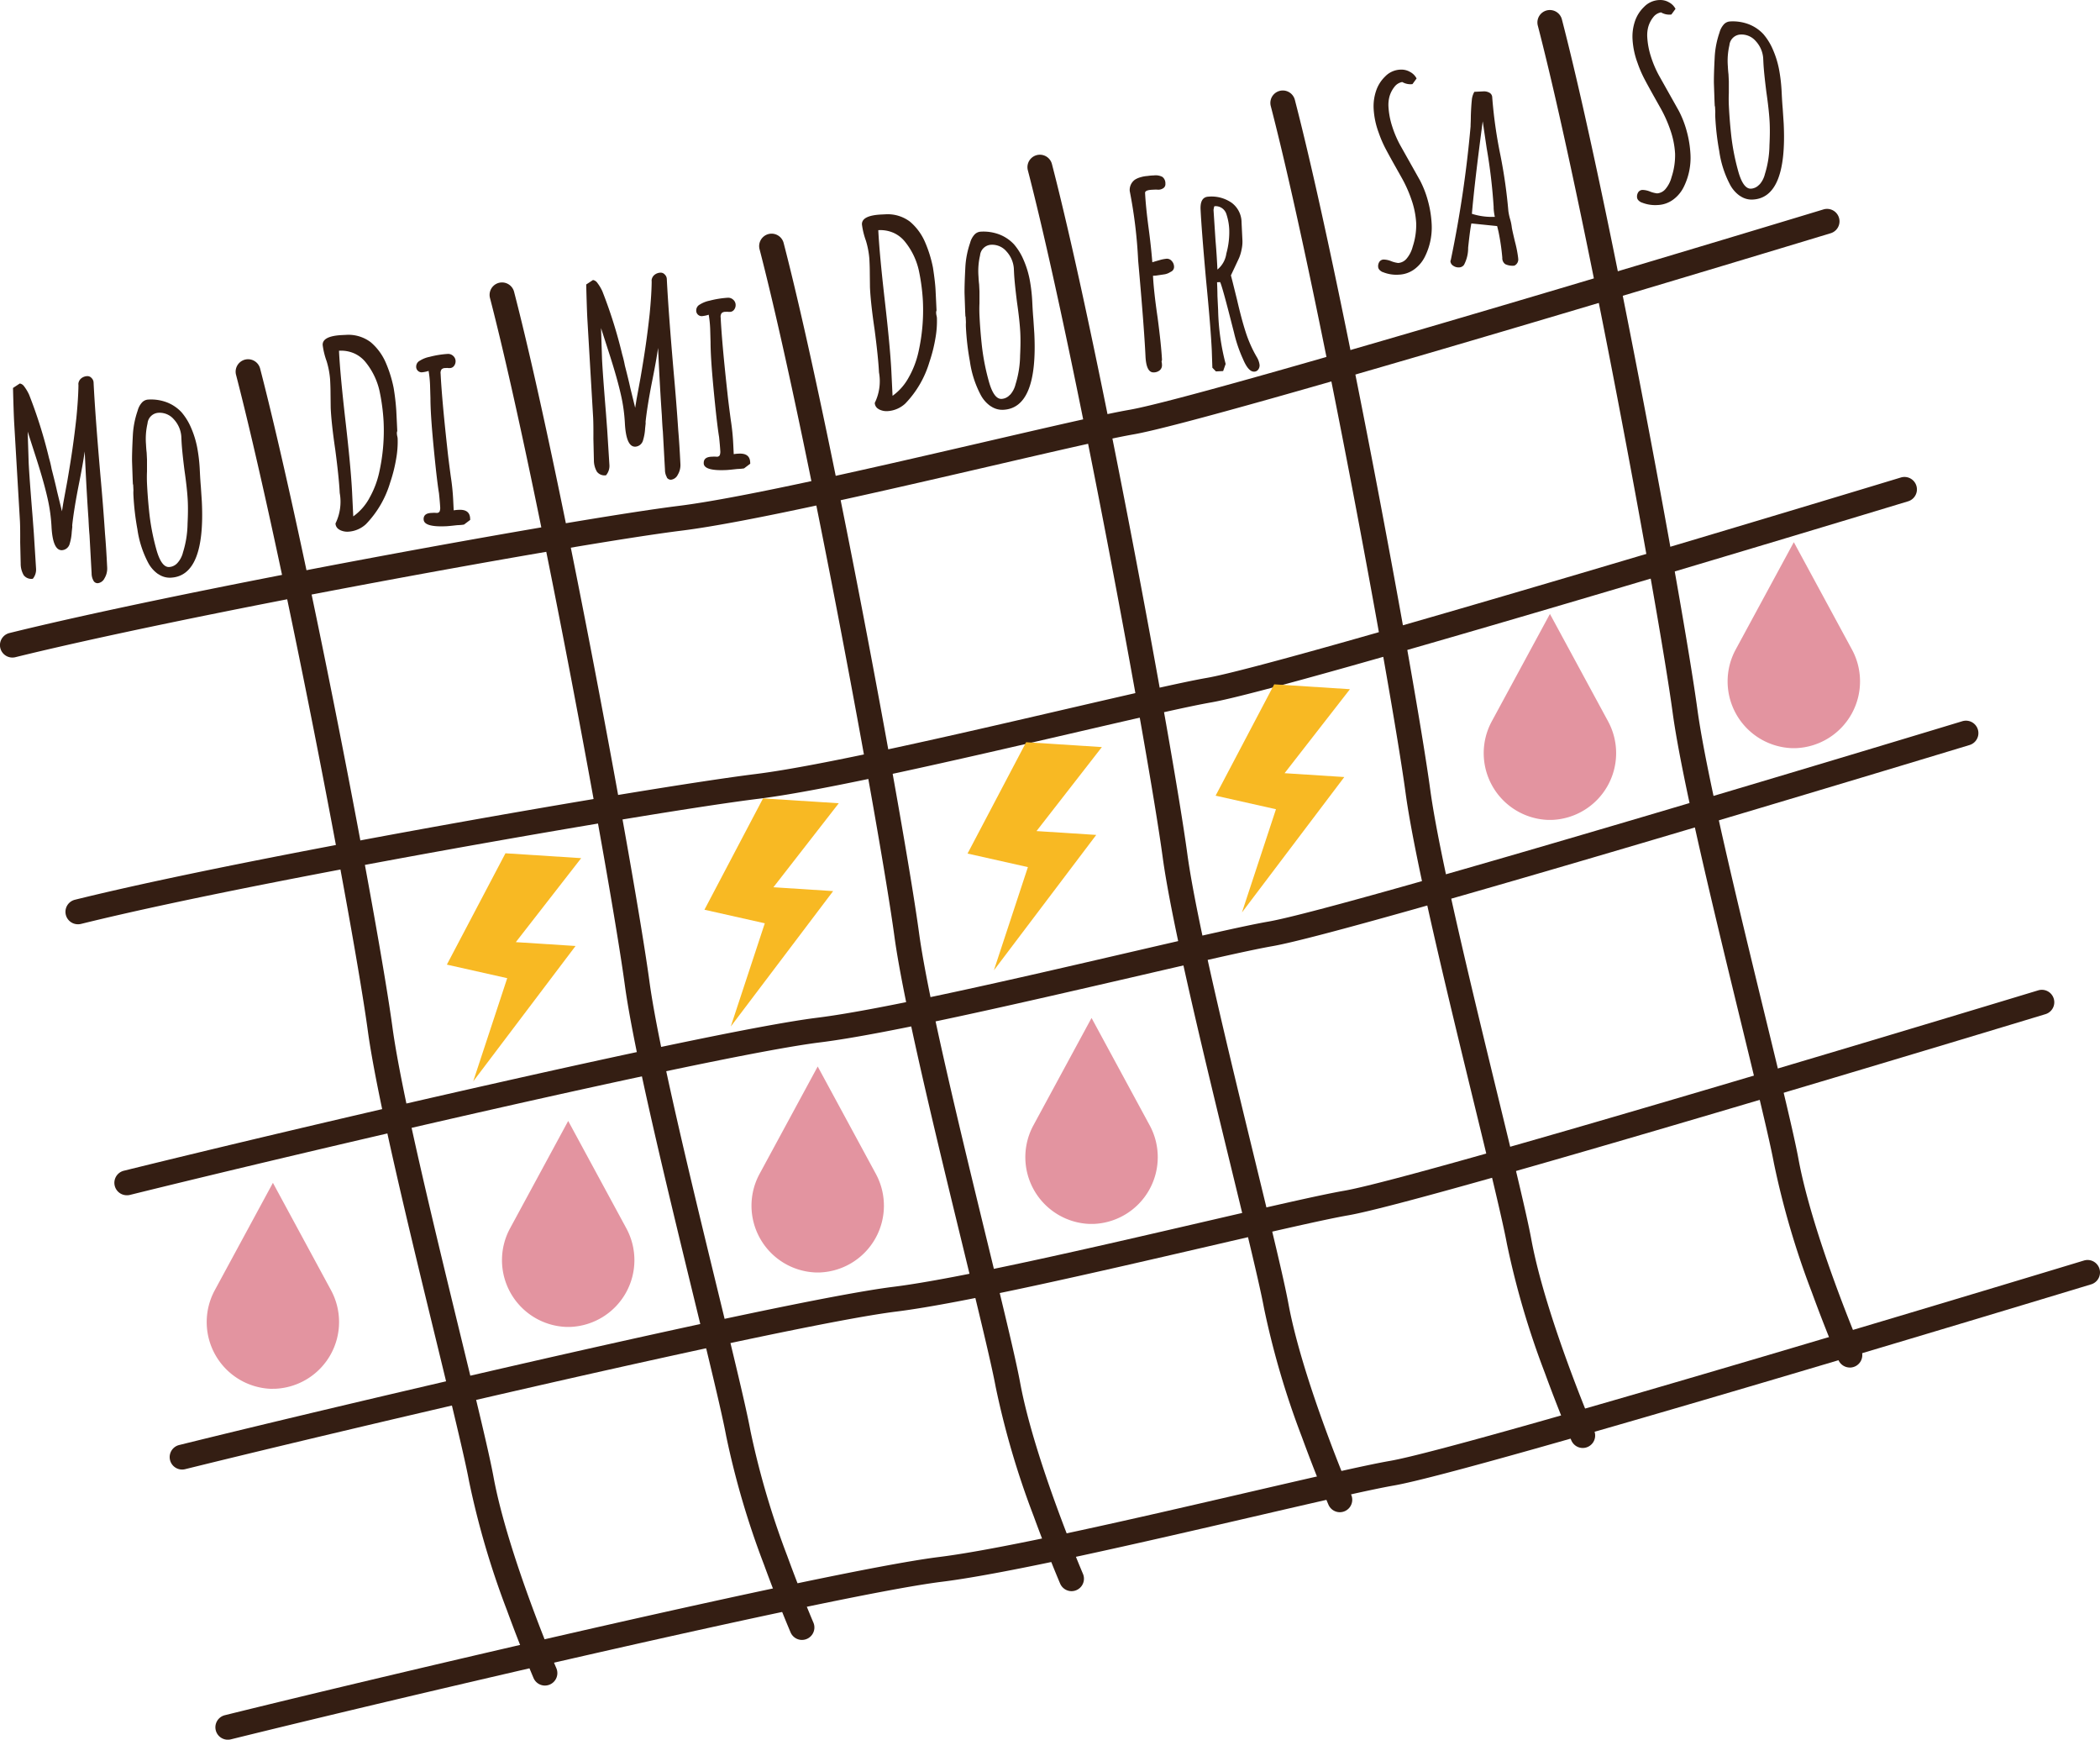 <svg id="Gruppe_223" data-name="Gruppe 223" xmlns="http://www.w3.org/2000/svg" xmlns:xlink="http://www.w3.org/1999/xlink" width="159.77" height="132.33" viewBox="0 0 159.77 132.33">
  <defs>
    <clipPath id="clip-path">
      <rect id="Rechteck_88" data-name="Rechteck 88" width="159.77" height="132.33" fill="none"/>
    </clipPath>
  </defs>
  <g id="Gruppe_222" data-name="Gruppe 222" clip-path="url(#clip-path)">
    <path id="Pfad_458" data-name="Pfad 458" d="M70.895,173.082a.947.947,0,0,1-.87-.574c-.009-.022-.952-2.226-2.019-5.144a63.739,63.739,0,0,1-2.882-9.8c-.328-1.775-1.326-5.875-2.481-10.622-2.028-8.33-4.552-18.7-5.229-23.687-.532-3.918-2.18-13.087-4.1-22.817-2.219-11.24-4.378-21.1-5.923-27.059a.946.946,0,1,1,1.832-.475c1.554,5.991,3.721,15.893,5.948,27.168,1.928,9.763,3.583,18.978,4.119,22.93.664,4.892,3.175,15.206,5.192,23.494,1.162,4.775,2.166,8.9,2.5,10.726,1.089,5.893,4.742,14.454,4.779,14.54a.947.947,0,0,1-.869,1.319Z" transform="translate(-29.433 -44.869)" fill="#341e13"/>
    <path id="Pfad_459" data-name="Pfad 459" d="M332.8,105.278a.947.947,0,0,1-.87-.574c-.009-.022-.952-2.226-2.019-5.144a63.736,63.736,0,0,1-2.882-9.8c-.328-1.775-1.326-5.873-2.481-10.618-2.028-8.332-4.553-18.7-5.23-23.691-.55-4.056-2.285-13.928-4.218-24.008-1.363-7.107-3.961-20.227-6.039-28.239a.946.946,0,1,1,1.832-.475c2.091,8.064,4.7,21.228,6.065,28.358C318.9,41.2,320.644,51.113,321.2,55.2c.664,4.893,3.175,15.209,5.193,23.5,1.162,4.773,2.165,8.895,2.5,10.722,1.089,5.893,4.742,14.454,4.779,14.54a.947.947,0,0,1-.869,1.319Z" transform="translate(-192.063 -1.257)" fill="#341e13"/>
    <path id="Pfad_460" data-name="Pfad 460" d="M279.114,121.447a.947.947,0,0,1-.87-.574c-.009-.022-.952-2.226-2.019-5.144a63.74,63.74,0,0,1-2.882-9.8c-.328-1.775-1.325-5.873-2.481-10.618-2.028-8.332-4.553-18.7-5.23-23.691-.55-4.056-2.285-13.928-4.218-24.008-1.363-7.107-3.961-20.227-6.039-28.239a.946.946,0,0,1,1.832-.475c2.091,8.064,4.7,21.228,6.065,28.358,1.939,10.11,3.681,20.024,4.235,24.11.664,4.893,3.175,15.209,5.193,23.5,1.162,4.773,2.165,8.895,2.5,10.722,1.089,5.893,4.742,14.454,4.779,14.54a.947.947,0,0,1-.869,1.319Z" transform="translate(-158.694 -11.306)" fill="#341e13"/>
    <path id="Pfad_461" data-name="Pfad 461" d="M230.288,134.355a.947.947,0,0,1-.87-.574c-.009-.022-.952-2.226-2.019-5.144a63.738,63.738,0,0,1-2.882-9.8c-.328-1.775-1.326-5.873-2.481-10.618-2.028-8.332-4.553-18.7-5.23-23.691-.55-4.056-2.285-13.928-4.218-24.008-1.363-7.107-3.961-20.227-6.039-28.239a.946.946,0,1,1,1.832-.475c2.091,8.064,4.7,21.228,6.065,28.358,1.939,10.11,3.681,20.024,4.235,24.11.664,4.893,3.175,15.209,5.193,23.5,1.162,4.773,2.165,8.895,2.5,10.722,1.089,5.893,4.742,14.454,4.779,14.54a.947.947,0,0,1-.869,1.319Z" transform="translate(-128.349 -19.328)" fill="#341e13"/>
    <path id="Pfad_462" data-name="Pfad 462" d="M176.36,150.221a.947.947,0,0,1-.87-.574c-.009-.022-.952-2.226-2.019-5.144a63.738,63.738,0,0,1-2.882-9.8c-.328-1.775-1.326-5.873-2.481-10.618-2.028-8.332-4.553-18.7-5.23-23.691-.55-4.056-2.285-13.928-4.218-24.008-1.363-7.107-3.961-20.227-6.039-28.239a.946.946,0,1,1,1.832-.475c2.091,8.064,4.7,21.228,6.065,28.358,1.939,10.11,3.681,20.024,4.235,24.11.664,4.893,3.175,15.209,5.193,23.5,1.162,4.773,2.166,8.9,2.5,10.722,1.089,5.893,4.742,14.454,4.779,14.54a.947.947,0,0,1-.869,1.319Z" transform="translate(-94.833 -29.189)" fill="#341e13"/>
    <path id="Pfad_463" data-name="Pfad 463" d="M122.177,160.022a.946.946,0,0,1-.87-.574c-.009-.022-.952-2.226-2.019-5.144a63.737,63.737,0,0,1-2.882-9.8c-.328-1.775-1.326-5.873-2.481-10.618-2.028-8.332-4.553-18.7-5.23-23.691-.55-4.056-2.285-13.928-4.218-24.008-1.363-7.107-3.961-20.227-6.039-28.239a.946.946,0,0,1,1.832-.475c2.091,8.064,4.7,21.228,6.065,28.358,1.939,10.11,3.681,20.024,4.235,24.11.664,4.893,3.175,15.209,5.193,23.5,1.162,4.773,2.166,8.9,2.5,10.722a62.806,62.806,0,0,0,2.795,9.481c1.049,2.871,1.975,5.037,1.985,5.058a.947.947,0,0,1-.869,1.319Z" transform="translate(-61.159 -35.28)" fill="#341e13"/>
    <path id="Pfad_464" data-name="Pfad 464" d="M.945,76.106a.946.946,0,0,1-.226-1.865c6.029-1.491,16.08-3.577,27.576-5.724,10.023-1.872,19.395-3.457,23.319-3.945,4.9-.608,15.241-3,23.55-4.926,4.788-1.108,8.923-2.066,10.755-2.383,5.951-1.03,52.343-15.1,52.811-15.244a.946.946,0,0,1,.55,1.811c-1.915.581-46.973,14.249-53.038,15.3-1.779.308-5.89,1.259-10.65,2.362-8.352,1.934-18.747,4.34-23.744,4.961-3.89.483-13.216,2.062-23.205,3.927C17.18,72.518,7.168,74.6,1.173,76.078A.949.949,0,0,1,.945,76.106Z" transform="translate(0 -26.089)" fill="#341e13"/>
    <path id="Pfad_465" data-name="Pfad 465" d="M14.109,129.872a.946.946,0,0,1-.226-1.865c8.085-2,21.035-4.413,28.035-5.673,9.9-1.783,19.672-3.383,23.767-3.891,4.9-.609,15.244-3,23.556-4.928,4.785-1.108,8.918-2.065,10.749-2.382,5.951-1.03,52.343-15.1,52.811-15.244a.946.946,0,1,1,.55,1.811c-1.915.581-46.973,14.249-53.038,15.3-1.778.308-5.887,1.259-10.645,2.361-8.354,1.934-18.751,4.341-23.749,4.962-4.065.5-13.8,2.1-23.665,3.876-6.978,1.257-19.883,3.661-27.916,5.648A.949.949,0,0,1,14.109,129.872Z" transform="translate(-8.181 -59.568)" fill="#341e13"/>
    <path id="Pfad_466" data-name="Pfad 466" d="M23.94,180.918a.946.946,0,0,1-.226-1.865c6.476-1.6,17.792-4.3,28.473-6.7,8.658-1.952,19.9-4.394,24.285-4.939,4.9-.609,15.244-3,23.556-4.928,4.785-1.108,8.918-2.065,10.749-2.382,5.951-1.03,52.343-15.1,52.811-15.244a.946.946,0,0,1,.55,1.811c-1.915.581-46.973,14.249-53.038,15.3-1.778.308-5.887,1.259-10.645,2.361C92.1,166.26,81.7,168.667,76.7,169.288c-4.31.535-15.486,2.964-24.1,4.907-10.667,2.406-21.968,5.1-28.435,6.7A.949.949,0,0,1,23.94,180.918Z" transform="translate(-14.291 -90.001)" fill="#341e13"/>
    <path id="Pfad_467" data-name="Pfad 467" d="M35.057,235.408a.946.946,0,0,1-.226-1.865c6.574-1.626,18.169-4.389,29.255-6.9,9.022-2.041,20.695-4.588,25.069-5.132,4.9-.608,15.241-3,23.55-4.926,4.788-1.108,8.923-2.066,10.755-2.383,5.951-1.03,52.343-15.1,52.811-15.244a.946.946,0,0,1,.55,1.811c-1.915.581-46.973,14.248-53.038,15.3-1.779.308-5.89,1.259-10.65,2.362-8.352,1.934-18.747,4.34-23.744,4.961-4.3.534-15.9,3.068-24.885,5.1C53.43,231,41.85,233.757,35.285,235.38A.948.948,0,0,1,35.057,235.408Z" transform="translate(-21.2 -123.627)" fill="#341e13"/>
    <path id="Pfad_468" data-name="Pfad 468" d="M44.245,289.7a.946.946,0,0,1-.226-1.865c6.574-1.626,18.169-4.389,29.255-6.9,9.022-2.041,20.695-4.588,25.069-5.132,4.9-.608,15.241-3,23.55-4.926,4.788-1.108,8.923-2.066,10.755-2.383,5.951-1.03,52.343-15.1,52.811-15.244a.946.946,0,1,1,.55,1.811c-1.915.581-46.973,14.249-53.038,15.3-1.779.308-5.89,1.259-10.65,2.362-8.352,1.934-18.747,4.34-23.744,4.961-4.3.534-15.9,3.068-24.885,5.1-11.073,2.505-22.654,5.265-29.219,6.888A.947.947,0,0,1,44.245,289.7Z" transform="translate(-26.91 -157.368)" fill="#341e13"/>
    <path id="Pfad_469" data-name="Pfad 469" d="M8.736,91.151a1.118,1.118,0,0,1-.145-.564l-.16-2.909q-.038-.372-.079-1.237-.128-1.826-.239-4.127l-.048-1q-.131.952-.481,2.684-.347,1.79-.469,2.939l.006.118-.041.377a3.737,3.737,0,0,1-.154.894.649.649,0,0,1-.587.5q-.708.034-.8-1.814a12.665,12.665,0,0,0-.312-2.182q-.263-1.16-.8-2.849l-.7-2.173.075,2.361q.051,1.062.294,4.045l.1,1.335.169,2.692A1.1,1.1,0,0,1,4.118,91a.73.73,0,0,1-.693-.272,1.732,1.732,0,0,1-.23-.885l-.038-1.614q.007-1.065-.018-1.6l-.223-3.792-.223-3.812q-.041-.845-.083-2.538l.516-.34a.5.5,0,0,1,.326.211A3.344,3.344,0,0,1,3.836,77a36.061,36.061,0,0,1,1.513,4.814,8.231,8.231,0,0,1,.2.838q.291,1.129.417,1.714l.368,1.5.106-.655.3-1.63q.246-1.431.4-2.5t.292-2.32q.145-1.485.157-2.471l-.006-.118a.6.6,0,0,1,.217-.415.763.763,0,0,1,.464-.17.411.411,0,0,1,.322.142.5.5,0,0,1,.154.328q.114,2.359.518,7.049.209,2.3.355,4.5.087,1,.162,2.534a1.422,1.422,0,0,1-.2.818.656.656,0,0,1-.514.379.356.356,0,0,1-.324-.181" transform="translate(-1.621 -46.976)" fill="#341e13"/>
    <path id="Pfad_470" data-name="Pfad 470" d="M28.528,93.572a2.424,2.424,0,0,1-.75-.841,7.792,7.792,0,0,1-.834-2.581,19.721,19.721,0,0,1-.3-2.567,3.212,3.212,0,0,1,0-.394l-.017-.354c0-.065-.012-.1-.024-.1l-.017-.354-.047-1.377q-.011-.63.061-2.013a6.792,6.792,0,0,1,.364-1.85,1.494,1.494,0,0,1,.325-.617.692.692,0,0,1,.481-.23,3.4,3.4,0,0,1,1.429.216,3,3,0,0,1,1.1.745,4.522,4.522,0,0,1,.727,1.177,7.123,7.123,0,0,1,.467,1.5,12.425,12.425,0,0,1,.2,1.744l.008.157q.03.609.073,1.1l.074,1.12q.274,5.662-2.361,5.789a1.538,1.538,0,0,1-.96-.279M30,92.713a1.837,1.837,0,0,0,.415-.8,7.662,7.662,0,0,0,.347-2.184q.05-1.008.015-1.735-.043-.885-.249-2.313-.191-1.507-.227-2.255l-.017-.354a2.145,2.145,0,0,0-.564-1.273,1.427,1.427,0,0,0-1.157-.5.89.89,0,0,0-.847.81A5.229,5.229,0,0,0,27.6,83.7c.012.249.028.459.05.628l.026.531,0,.906q-.02.415,0,.906.051,1.062.16,2.1a17.164,17.164,0,0,0,.532,2.851q.384,1.44.994,1.41A.917.917,0,0,0,30,92.713" transform="translate(-16.492 -49.901)" fill="#341e13"/>
    <path id="Pfad_471" data-name="Pfad 471" d="M66.151,82.109a.552.552,0,0,1-.309-.478,3.752,3.752,0,0,0,.321-2.321q-.054-1.121-.334-3.255-.3-2.035-.352-3.215l-.013-1.083q0-.473-.033-1.082a6.451,6.451,0,0,0-.264-1.386,5.723,5.723,0,0,1-.3-1.227q-.033-.688,1.481-.761l.295-.014a2.816,2.816,0,0,1,1.879.559,4.233,4.233,0,0,1,1.139,1.541,9.49,9.49,0,0,1,.606,1.941,17.26,17.26,0,0,1,.2,1.724l.031.629.044.924a.347.347,0,0,0-.031.159,1.02,1.02,0,0,0,.031.235.857.857,0,0,1,.029.2,7.381,7.381,0,0,1-.114,1.513,11.472,11.472,0,0,1-.455,1.805,7.7,7.7,0,0,1-1.838,3.163,2.164,2.164,0,0,1-1.332.576,1.261,1.261,0,0,1-.687-.144m2.259-2.385a7.011,7.011,0,0,0,.754-1.938,14.582,14.582,0,0,0,.343-3.918,15.117,15.117,0,0,0-.308-2.31,5.315,5.315,0,0,0-1.03-2.158,2.356,2.356,0,0,0-.881-.7,2.485,2.485,0,0,0-1.173-.209v.02q.085,1.769.494,5.336.408,3.547.5,5.376l.09,1.868a4.144,4.144,0,0,0,1.215-1.369" transform="translate(-40.317 -41.815)" fill="#341e13"/>
    <path id="Pfad_472" data-name="Pfad 472" d="M84.226,83.7q-.023-.472.587-.5l.216-.011.2.01a.232.232,0,0,0,.212-.109.754.754,0,0,0,.042-.357q-.016-.334-.09-1.04-.082-.47-.22-1.684-.322-3-.4-4.533-.027-.55-.029-1l-.029-1a8.21,8.21,0,0,0-.111-1.079,2.152,2.152,0,0,1-.448.1.418.418,0,0,1-.495-.449.5.5,0,0,1,.275-.427,2.182,2.182,0,0,1,.735-.291,7.218,7.218,0,0,1,1.388-.225.552.552,0,0,1,.411.148.531.531,0,0,1,.186.375.574.574,0,0,1-.11.38.4.4,0,0,1-.316.173.825.825,0,0,1-.2-.01l-.157.008a.393.393,0,0,0-.281.1.459.459,0,0,0-.073.329q.092,1.907.513,5.729.073.706.258,2.076a17.1,17.1,0,0,1,.187,1.843l.036.747a2.769,2.769,0,0,1,.392-.039q.826-.04.859.648l.006.118-.475.358c-.013,0-.056.006-.127.016s-.206.02-.4.029q-.627.07-.8.078-1.71.083-1.739-.507" transform="translate(-51.996 -44.184)" fill="#341e13"/>
    <path id="Pfad_473" data-name="Pfad 473" d="M123.984,70.35a1.117,1.117,0,0,1-.145-.564l-.16-2.909q-.038-.372-.079-1.237-.128-1.826-.239-4.127l-.048-1q-.131.952-.481,2.684-.347,1.79-.469,2.939l.006.118-.041.377a3.736,3.736,0,0,1-.154.894.649.649,0,0,1-.587.5q-.708.034-.8-1.814a12.665,12.665,0,0,0-.312-2.182q-.263-1.16-.8-2.849l-.7-2.173.075,2.361q.051,1.062.294,4.045l.1,1.335.169,2.692a1.1,1.1,0,0,1-.259.761.73.73,0,0,1-.693-.272,1.732,1.732,0,0,1-.23-.885l-.038-1.614q.007-1.065-.018-1.6l-.223-3.792-.223-3.812q-.041-.845-.083-2.538l.516-.34a.505.505,0,0,1,.326.211,3.343,3.343,0,0,1,.386.642,36.061,36.061,0,0,1,1.513,4.814,8.232,8.232,0,0,1,.2.838q.291,1.129.417,1.714l.368,1.5.106-.655.3-1.63q.246-1.431.4-2.5t.292-2.32q.145-1.485.157-2.471l-.006-.118a.6.6,0,0,1,.217-.414.763.763,0,0,1,.464-.17.411.411,0,0,1,.322.142.5.5,0,0,1,.154.328q.114,2.359.518,7.049.209,2.3.355,4.5.087,1,.162,2.534a1.422,1.422,0,0,1-.2.818.656.656,0,0,1-.514.379.356.356,0,0,1-.324-.181" transform="translate(-73.247 -34.049)" fill="#341e13"/>
    <path id="Pfad_474" data-name="Pfad 474" d="M140.531,72.409c-.015-.315.18-.482.587-.5l.216-.01.2.01a.231.231,0,0,0,.211-.108.759.759,0,0,0,.042-.357q-.017-.334-.09-1.04-.082-.469-.22-1.684-.322-3-.4-4.533-.027-.55-.029-1l-.028-1a8.2,8.2,0,0,0-.112-1.079,2.124,2.124,0,0,1-.448.1.417.417,0,0,1-.5-.449.5.5,0,0,1,.275-.427,2.184,2.184,0,0,1,.735-.291,7.244,7.244,0,0,1,1.389-.224.552.552,0,0,1,.411.147.531.531,0,0,1,.186.375.578.578,0,0,1-.111.38.4.4,0,0,1-.316.173.869.869,0,0,1-.2-.01l-.157.007a.392.392,0,0,0-.281.1.461.461,0,0,0-.073.329q.092,1.907.513,5.729.073.706.258,2.077a17,17,0,0,1,.187,1.843l.036.747a2.726,2.726,0,0,1,.392-.039q.826-.04.859.648l.006.118-.475.358c-.013,0-.056.006-.127.016s-.206.02-.4.029c-.418.047-.685.073-.8.078q-1.71.083-1.739-.507" transform="translate(-86.989 -37.169)" fill="#341e13"/>
    <path id="Pfad_475" data-name="Pfad 475" d="M174.544,57.883a.553.553,0,0,1-.309-.478,3.746,3.746,0,0,0,.321-2.321q-.054-1.121-.334-3.255-.3-2.035-.352-3.215l-.013-1.083q0-.473-.033-1.082a6.452,6.452,0,0,0-.264-1.386,5.724,5.724,0,0,1-.3-1.227q-.033-.688,1.481-.761l.294-.014a2.817,2.817,0,0,1,1.88.559,4.233,4.233,0,0,1,1.139,1.541,9.513,9.513,0,0,1,.606,1.941q.17,1.1.2,1.724l.031.629.044.924a.351.351,0,0,0-.031.159,1,1,0,0,0,.031.235.88.88,0,0,1,.029.2,7.409,7.409,0,0,1-.114,1.513,11.477,11.477,0,0,1-.455,1.805,7.7,7.7,0,0,1-1.837,3.163,2.165,2.165,0,0,1-1.332.576,1.259,1.259,0,0,1-.687-.144M176.8,55.5a7.01,7.01,0,0,0,.753-1.938,14.567,14.567,0,0,0,.343-3.918,15.12,15.12,0,0,0-.308-2.31,5.315,5.315,0,0,0-1.03-2.158,2.356,2.356,0,0,0-.881-.7,2.487,2.487,0,0,0-1.173-.209v.02q.086,1.769.494,5.336.408,3.547.5,5.376l.09,1.868A4.148,4.148,0,0,0,176.8,55.5" transform="translate(-107.682 -26.759)" fill="#341e13"/>
    <path id="Pfad_476" data-name="Pfad 476" d="M195.863,59.832a2.424,2.424,0,0,1-.75-.841,7.792,7.792,0,0,1-.834-2.581,19.72,19.72,0,0,1-.3-2.567,3.216,3.216,0,0,1,0-.394l-.017-.354c0-.065-.012-.1-.024-.1l-.017-.354-.047-1.377q-.011-.63.061-2.013a6.792,6.792,0,0,1,.364-1.85,1.494,1.494,0,0,1,.325-.617.692.692,0,0,1,.481-.23,3.4,3.4,0,0,1,1.429.217,3,3,0,0,1,1.1.745,4.521,4.521,0,0,1,.727,1.177,7.124,7.124,0,0,1,.467,1.5,12.426,12.426,0,0,1,.2,1.744l.008.157q.03.609.073,1.1l.074,1.12q.274,5.662-2.361,5.789a1.538,1.538,0,0,1-.96-.279m1.476-.86a1.837,1.837,0,0,0,.415-.8,7.663,7.663,0,0,0,.347-2.184q.05-1.008.015-1.735-.043-.885-.249-2.313-.191-1.507-.227-2.255l-.017-.354a2.145,2.145,0,0,0-.564-1.273,1.427,1.427,0,0,0-1.157-.5.89.89,0,0,0-.847.81,5.229,5.229,0,0,0-.121,1.582c.012.249.028.459.05.628l.026.531,0,.906q-.02.415,0,.906.051,1.062.16,2.1a17.162,17.162,0,0,0,.532,2.851q.384,1.44.994,1.41a.917.917,0,0,0,.635-.316" transform="translate(-120.49 -28.932)" fill="#341e13"/>
    <path id="Pfad_477" data-name="Pfad 477" d="M228.277,49q-.11-2.28-.559-7.284a36.09,36.09,0,0,0-.639-5.27.963.963,0,0,1,.392-.866,1.536,1.536,0,0,1,.434-.188,2.244,2.244,0,0,1,.518-.094,3.8,3.8,0,0,1,.491-.043,1.1,1.1,0,0,1,.656.116.614.614,0,0,1,.221.511.368.368,0,0,1-.142.332.678.678,0,0,1-.388.127l-.2-.01-.275.013q-.551.027-.54.243.049,1.023.267,2.667.185,1.371.284,2.607.136-.046.515-.153a2.849,2.849,0,0,1,.576-.117.477.477,0,0,1,.383.169.643.643,0,0,1,.178.415.4.4,0,0,1-.237.406l-.182.1a1.143,1.143,0,0,1-.379.107q-.176.028-.587.087l-.216.011q.057,1.18.352,3.195.279,2.115.332,3.2l-.016.079-.018.04a1.184,1.184,0,0,1,.032.255.5.5,0,0,1-.157.412.717.717,0,0,1-.465.17q-.571.028-.631-1.231" transform="translate(-141.127 -21.911)" fill="#341e13"/>
    <path id="Pfad_478" data-name="Pfad 478" d="M244.563,51.919a10.678,10.678,0,0,1-.71-2.074l-.17-.662q-.706-2.784-.882-3.17l-.236.011q.027.571.03,1.043l.052,1.081a17.6,17.6,0,0,0,.572,4.091l-.19.541-.55.027-.27-.282-.044-1.318q-.085-1.769-.436-5.359-.343-3.826-.417-5.359-.045-.944.6-.975a2.679,2.679,0,0,1,1.766.466,1.869,1.869,0,0,1,.752,1.5l.067,1.376a2.731,2.731,0,0,1-.066.683,3.164,3.164,0,0,1-.186.63l-.339.726-.286.605.121.467.343,1.382q.347,1.5.649,2.432a9.673,9.673,0,0,0,.712,1.68l.129.231a1.516,1.516,0,0,1,.227.62.53.53,0,0,1-.1.35.383.383,0,0,1-.307.162q-.433.021-.832-.905m-1.287-8.086a6.086,6.086,0,0,0,.218-1.814,4.3,4.3,0,0,0-.215-1.172.864.864,0,0,0-.916-.606l-.034.1-.031.179.151,2.318q.089,1.021.146,2.22a1.917,1.917,0,0,0,.68-1.225" transform="translate(-149.971 -24.555)" fill="#341e13"/>
    <path id="Pfad_479" data-name="Pfad 479" d="M276.773,29.39q-.323-.162-.335-.4a.6.6,0,0,1,.1-.389.4.4,0,0,1,.327-.164,1.626,1.626,0,0,1,.578.13,2.226,2.226,0,0,0,.519.132.916.916,0,0,0,.662-.357,2.289,2.289,0,0,0,.441-.879,5.3,5.3,0,0,0,.268-1.786,6.517,6.517,0,0,0-.351-1.767,10,10,0,0,0-.805-1.784l-.345-.614Q277.292,20.557,277,20a8.824,8.824,0,0,1-.522-1.216,6.139,6.139,0,0,1-.383-1.814,3.643,3.643,0,0,1,.181-1.349,2.7,2.7,0,0,1,.686-1.1,1.694,1.694,0,0,1,1.2-.53,1.294,1.294,0,0,1,.7.173,1.159,1.159,0,0,1,.5.5l-.314.429a1.244,1.244,0,0,1-.776-.159.949.949,0,0,0-.6.374,2.118,2.118,0,0,0-.369.717,2.472,2.472,0,0,0-.082.753,5.921,5.921,0,0,0,.28,1.514,8.094,8.094,0,0,0,.611,1.439l1.509,2.686a7.566,7.566,0,0,1,.607,1.567,8.171,8.171,0,0,1,.282,1.76,4.976,4.976,0,0,1-.512,2.468,2.638,2.638,0,0,1-.82.975,2.125,2.125,0,0,1-1.163.4,2.705,2.705,0,0,1-1.231-.2" transform="translate(-171.587 -8.695)" fill="#341e13"/>
    <path id="Pfad_480" data-name="Pfad 480" d="M295.722,31.507a.56.56,0,0,1-.241-.5,16.919,16.919,0,0,0-.293-2l-.1-.409-1.96-.2q-.1.458-.246,1.844a2.732,2.732,0,0,1-.312,1.3.469.469,0,0,1-.385.2.707.707,0,0,1-.439-.126.441.441,0,0,1-.214-.354l.034-.1.016-.079a87.561,87.561,0,0,0,1.485-10.062q0-.078.007-.266c.007-.125.011-.306.013-.543q.024-.73.072-1.166a1.521,1.521,0,0,1,.195-.66l.668-.032a.849.849,0,0,1,.478.1.41.41,0,0,1,.214.354,35.084,35.084,0,0,0,.628,4.423,38.576,38.576,0,0,1,.6,4.227,4.532,4.532,0,0,0,.128.6,3.718,3.718,0,0,1,.127.585q.006.137.254,1.17a8.894,8.894,0,0,1,.236,1.21v.02a.519.519,0,0,1-.288.565,1.278,1.278,0,0,1-.675-.105m-.9-4.331a41.381,41.381,0,0,0-.533-4.507l-.3-2.035q-.622,4.661-.823,7.035a5,5,0,0,0,1.745.231,3.792,3.792,0,0,1-.094-.724" transform="translate(-181.184 -11.402)" fill="#341e13"/>
    <path id="Pfad_481" data-name="Pfad 481" d="M328.808,15.4q-.323-.162-.335-.4a.6.6,0,0,1,.1-.389.4.4,0,0,1,.327-.164,1.625,1.625,0,0,1,.578.13,2.226,2.226,0,0,0,.519.132.916.916,0,0,0,.662-.357,2.29,2.29,0,0,0,.441-.879,5.3,5.3,0,0,0,.268-1.786,6.515,6.515,0,0,0-.351-1.767,10,10,0,0,0-.805-1.784l-.345-.614q-.539-.959-.832-1.517a8.827,8.827,0,0,1-.522-1.216,6.139,6.139,0,0,1-.383-1.814,3.644,3.644,0,0,1,.181-1.349A2.7,2.7,0,0,1,329,.532a1.694,1.694,0,0,1,1.2-.53,1.294,1.294,0,0,1,.7.173,1.159,1.159,0,0,1,.5.5l-.314.429A1.244,1.244,0,0,1,330.3.942a.949.949,0,0,0-.6.374,2.118,2.118,0,0,0-.369.717,2.472,2.472,0,0,0-.082.753,5.921,5.921,0,0,0,.28,1.514,8.094,8.094,0,0,0,.611,1.439l1.509,2.686a7.588,7.588,0,0,1,.608,1.567,8.171,8.171,0,0,1,.282,1.76,4.975,4.975,0,0,1-.512,2.468,2.638,2.638,0,0,1-.82.975,2.125,2.125,0,0,1-1.163.4,2.705,2.705,0,0,1-1.231-.2" transform="translate(-203.926 0)" fill="#341e13"/>
    <path id="Pfad_482" data-name="Pfad 482" d="M346.484,17.584a2.424,2.424,0,0,1-.75-.841,7.793,7.793,0,0,1-.834-2.581,19.73,19.73,0,0,1-.3-2.567,3.212,3.212,0,0,1,0-.394l-.017-.354c0-.065-.012-.1-.024-.1l-.017-.354-.047-1.377q-.011-.63.061-2.013a6.793,6.793,0,0,1,.364-1.85,1.5,1.5,0,0,1,.325-.617.692.692,0,0,1,.481-.23,3.4,3.4,0,0,1,1.429.217,3,3,0,0,1,1.1.745,4.522,4.522,0,0,1,.727,1.177,7.147,7.147,0,0,1,.467,1.5,12.43,12.43,0,0,1,.2,1.744l.008.157q.03.609.073,1.1l.074,1.12q.274,5.662-2.361,5.789a1.538,1.538,0,0,1-.96-.279m1.476-.86a1.837,1.837,0,0,0,.415-.8,7.665,7.665,0,0,0,.347-2.184q.05-1.008.015-1.735-.043-.885-.249-2.313-.191-1.507-.227-2.255l-.017-.354a2.145,2.145,0,0,0-.564-1.273,1.427,1.427,0,0,0-1.157-.5.89.89,0,0,0-.847.81,5.228,5.228,0,0,0-.121,1.582c.012.249.028.459.05.628l.026.531,0,.906q-.02.415,0,.906.051,1.062.16,2.1a17.165,17.165,0,0,0,.532,2.851q.384,1.44.994,1.41a.917.917,0,0,0,.635-.316" transform="translate(-214.099 -2.675)" fill="#341e13"/>
    <path id="Pfad_483" data-name="Pfad 483" d="M94.274,171.475l5.762.37-4.972,6.389,4.544.292-7.787,10.3,2.588-7.851-4.592-1.031Z" transform="translate(-55.819 -106.57)" fill="#f8b923"/>
    <path id="Pfad_484" data-name="Pfad 484" d="M146.049,160.444l5.762.37-4.972,6.389,4.544.292-7.787,10.3,2.588-7.851-4.592-1.031Z" transform="translate(-87.997 -99.714)" fill="#f8b923"/>
    <path id="Pfad_485" data-name="Pfad 485" d="M198.931,149.157l5.762.37-4.972,6.389,4.544.292-7.787,10.3,2.588-7.851-4.592-1.031Z" transform="translate(-120.862 -92.7)" fill="#f8b923"/>
    <path id="Pfad_486" data-name="Pfad 486" d="M248.8,137.524l5.762.37-4.973,6.389,4.544.292-7.787,10.3,2.588-7.851-4.592-1.031Z" transform="translate(-151.857 -85.47)" fill="#f8b923"/>
    <path id="Pfad_487" data-name="Pfad 487" d="M303.27,139.038h0c-.063,0-.126,0-.189,0a5.082,5.082,0,0,1-4.223-7.517l4.413-8.149,4.413,8.149a5.082,5.082,0,0,1-4.223,7.517c-.063,0-.126,0-.189,0" transform="translate(-185.351 -76.673)" fill="#e394a0"/>
    <path id="Pfad_488" data-name="Pfad 488" d="M352.3,124.614h0c-.063,0-.126,0-.189,0a5.082,5.082,0,0,1-4.223-7.517l4.413-8.149,4.413,8.149a5.082,5.082,0,0,1-4.223,7.517c-.062,0-.126,0-.189,0" transform="translate(-215.825 -67.708)" fill="#e394a0"/>
    <path id="Pfad_489" data-name="Pfad 489" d="M211.136,220.229h0c-.063,0-.126,0-.189,0a5.082,5.082,0,0,1-4.223-7.517l4.413-8.149,4.413,8.149a5.082,5.082,0,0,1-4.223,7.517c-.063,0-.126,0-.189,0" transform="translate(-128.091 -127.132)" fill="#e394a0"/>
    <path id="Pfad_490" data-name="Pfad 490" d="M156.1,229.984h0c-.064,0-.126,0-.189,0a5.082,5.082,0,0,1-4.223-7.517l4.413-8.149,4.413,8.149a5.082,5.082,0,0,1-4.223,7.517c-.063,0-.126,0-.189,0" transform="translate(-93.889 -133.195)" fill="#e394a0"/>
    <path id="Pfad_491" data-name="Pfad 491" d="M105.942,240.927h0c-.063,0-.126,0-.189,0a5.082,5.082,0,0,1-4.223-7.517l4.413-8.149,4.413,8.149a5.082,5.082,0,0,1-4.223,7.517c-.063,0-.126,0-.189,0" transform="translate(-62.714 -139.996)" fill="#e394a0"/>
    <path id="Pfad_492" data-name="Pfad 492" d="M46.591,253.365h0c-.063,0-.126,0-.189,0a5.082,5.082,0,0,1-4.223-7.517l4.413-8.149L51,245.845a5.082,5.082,0,0,1-4.223,7.517c-.063,0-.126,0-.189,0" transform="translate(-25.828 -147.726)" fill="#e394a0"/>
  </g>
</svg>
